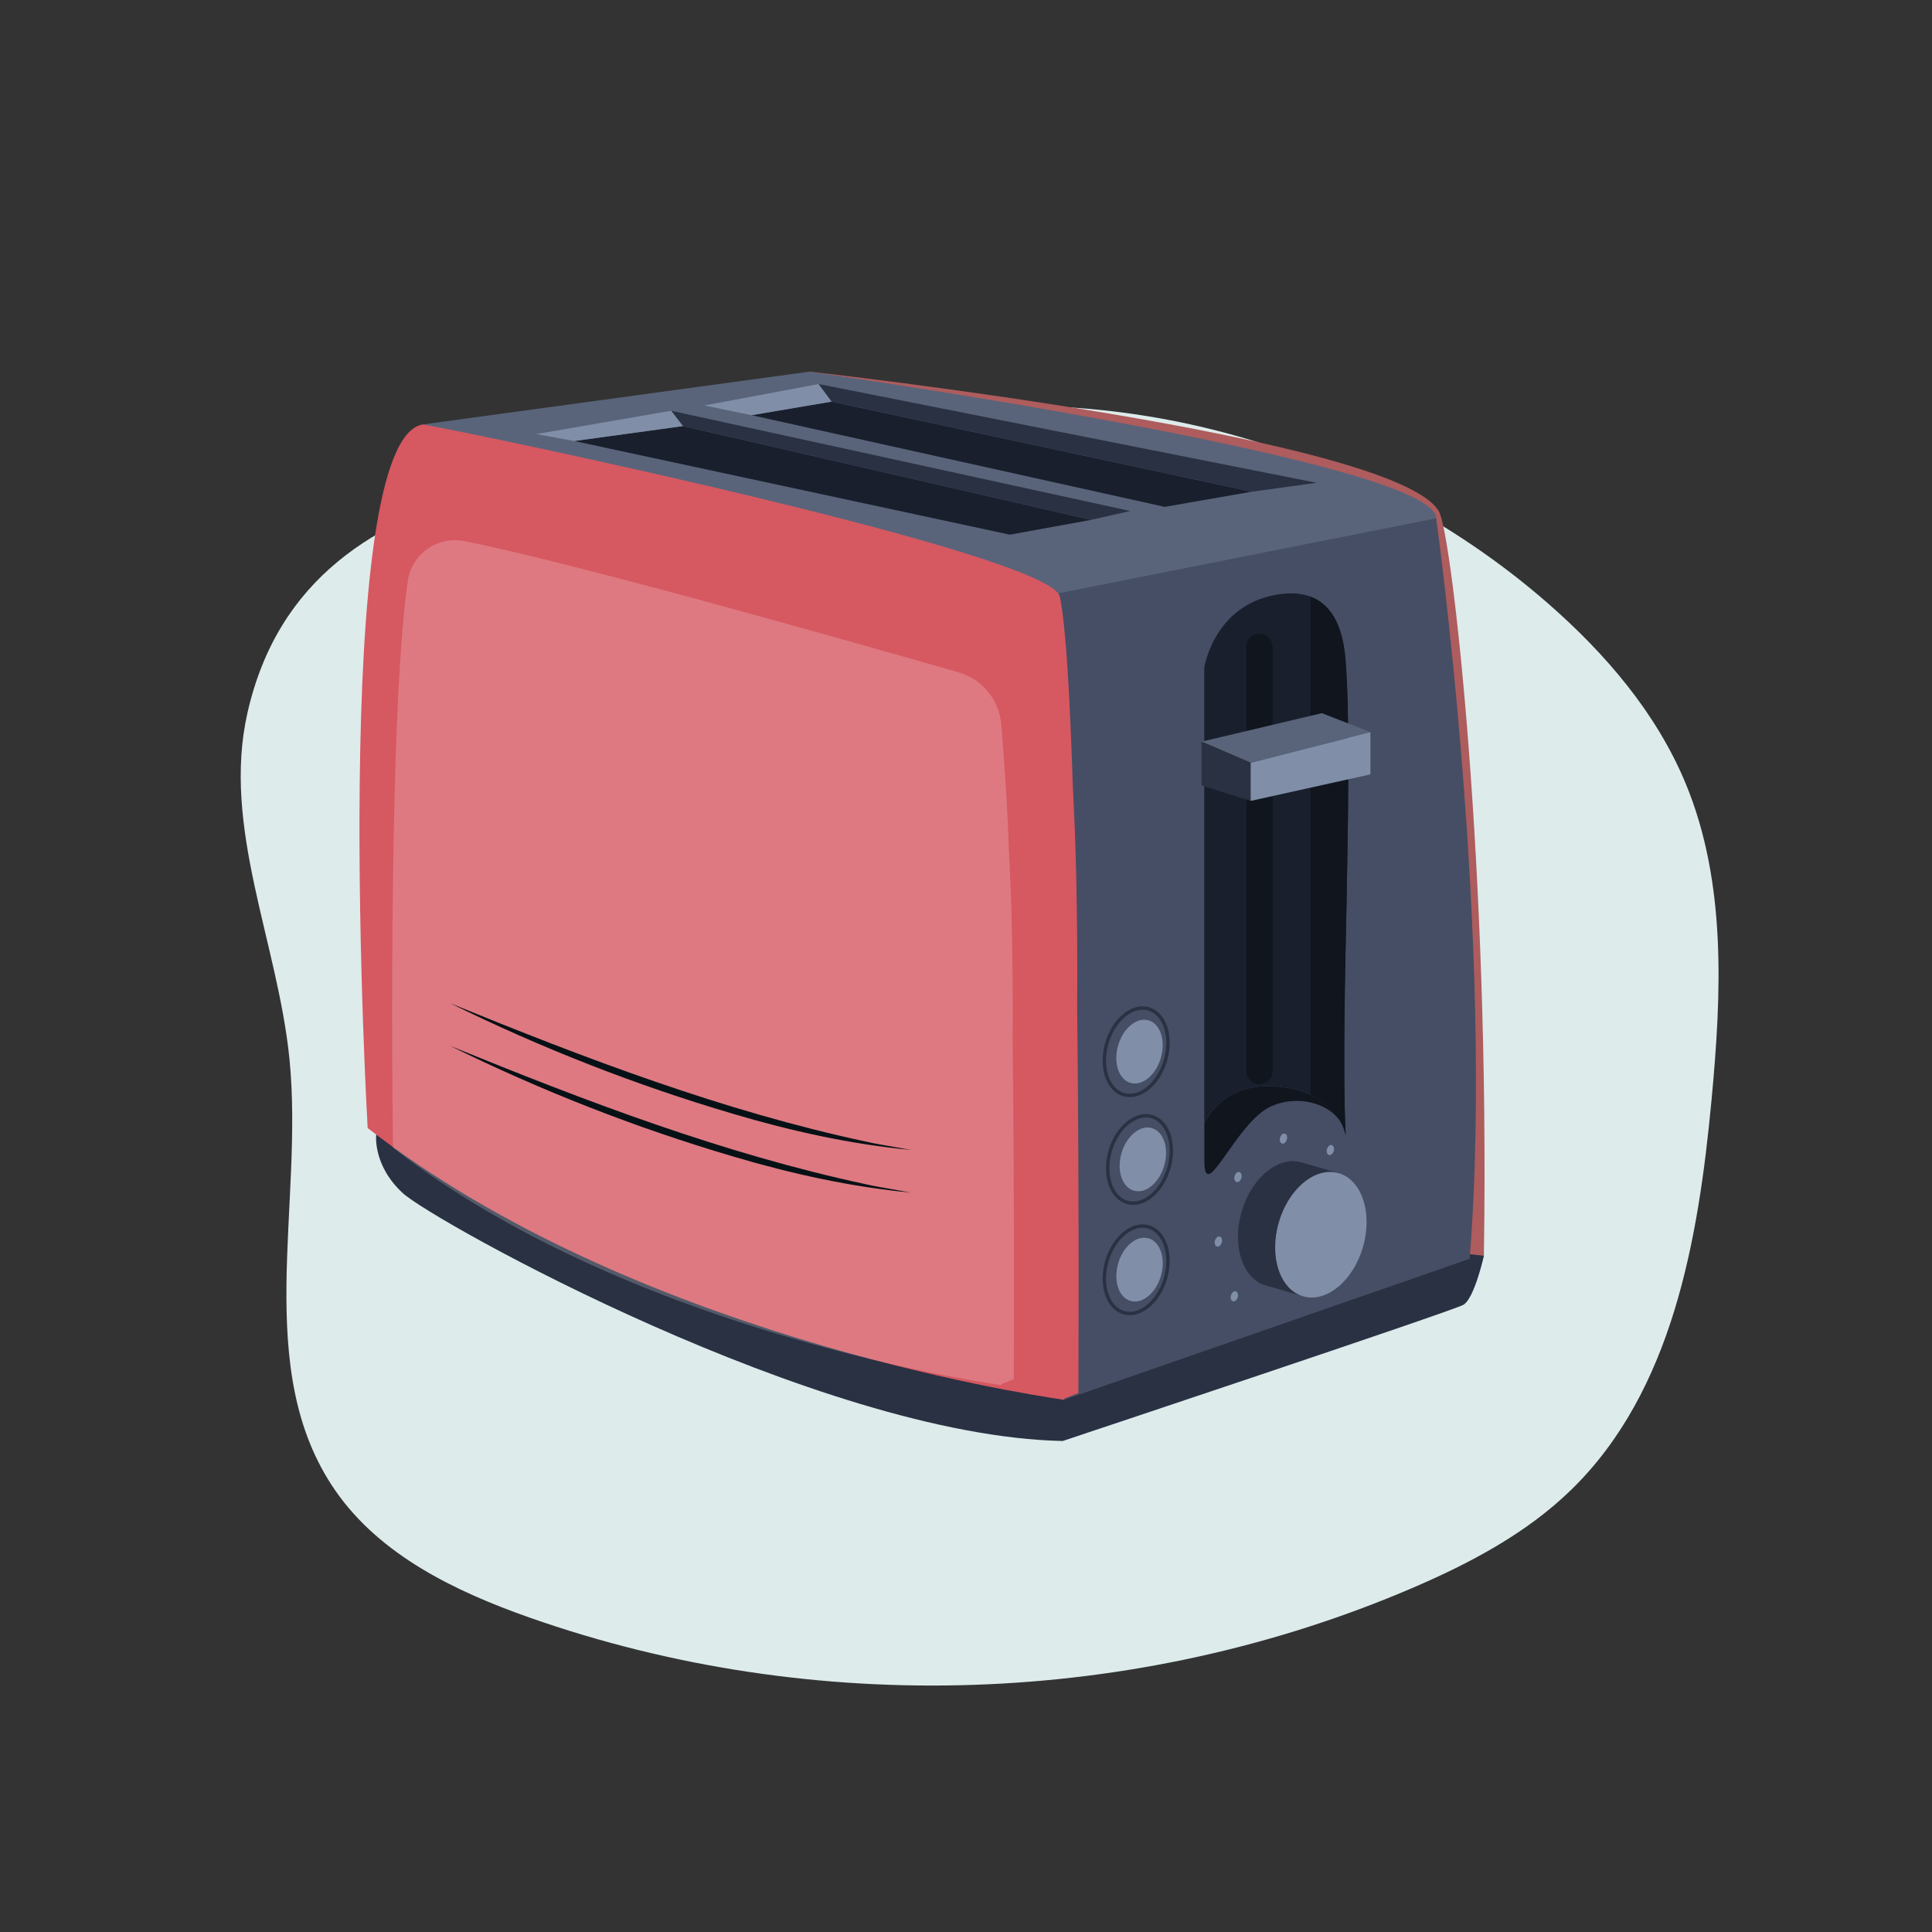 <?xml version="1.0" encoding="UTF-8"?>
<svg id="a" data-name="Lag 1" xmlns="http://www.w3.org/2000/svg" width="400" height="400" viewBox="0 0 400 400">
  <rect x="0" y="0" width="400" height="400" fill="#333333" stroke="none"/>
  <defs>
    <style>
      .b {
        fill: #59647a;
      }

      .b, .c, .d, .e, .f, .g, .h, .i, .j, .k, .l {
        stroke-width: 0px;
      }

      .c {
        fill: #191f2d;
      }

      .d {
        fill: #ae5c5d;
      }

      .e {
        fill: #454e64;
      }

      .f {
        fill: #ddebeb;
      }

      .g {
        fill: #061116;
      }

      .h {
        fill: #10151e;
      }

      .i {
        fill: #808ea7;
      }

      .j {
        fill: #293143;
      }

      .k {
        fill: #fff;
        opacity: .2;
      }

      .m {
        fill: none;
        stroke: #293143;
        stroke-miterlimit: 10;
        stroke-width: .7px;
      }

      .l {
        fill: #d65861;
      }
    </style>
  </defs>
  <g>
    <path class="f" d="m51.24,147.56c-5.38,23.66,6.28,47.56,8.69,71.7,3.03,30.31-7.85,64.32,9.5,89.35,9.28,13.4,24.86,20.89,40.23,26.3,58.79,20.68,125.31,18.47,182.6-6.07,11.98-5.13,23.75-11.33,33.08-20.43,20.89-20.38,26.27-51.56,29.01-80.62,2.08-22.09,3.13-45.18-5.39-65.67-6.05-14.54-16.59-26.82-28.45-37.18-39.33-34.36-95.39-49.05-146.08-36.44-42.26,10.51-110.51,3.35-123.19,59.05Z"/>
    <g>
      <path class="d" d="m304.27,260.63s2.94.1,2.95-.66c1.28-79.76-6.55-148.89-9.26-153.99-8.24-15.53-130.39-29.04-130.39-29.04l136.7,183.69Z"/>
      <path class="j" d="m77.89,234.9s-.78,6.27,5.44,12.07c6.23,5.8,86.21,50.38,136.7,51.37,0,0,80.64-26.88,82.94-28.19,2.29-1.31,4.26-10.16,4.26-10.16l-229.34-25.08Z"/>
      <path class="b" d="m87.59,87.87l79.98-10.92s129.93,18.43,129.77,30.38c-.09,7.3-81.04,18.89-81.04,18.89l-128.72-38.35Z"/>
      <path class="e" d="m297.35,107.32s12.17,87.42,6.92,153.31l-83.92,29.17-1.28-166.95,78.27-15.54Z"/>
      <path class="c" d="m278.58,196.71c.64-29.71.86-48.73,0-59.99-.98-12.92-7.93-14.75-14.5-13.56-12.78,2.32-14.75,15.03-14.75,15.03v94.41s3.11-7.54,12.62-7.7c8.12-.14,11.91,2.8,14.53,6.03.22.22.43.45.63.69.23.28.43.61.63.98h0c.38.71.65,1.57.86,2.42-.27-5.29-.48-16.56-.02-38.31Z"/>
      <path class="h" d="m278.58,136.72c-.61-8.06-3.54-11.8-7.25-13.19v103.14s0,0,0,0c2.27,1.12,3.86,2.65,5.16,4.26.22.22.43.45.63.69.23.28.43.61.63.98h0c.38.71.65,1.57.86,2.42-.27-5.29-.48-16.56-.02-38.31.64-29.71.86-48.73,0-59.99Z"/>
      <path class="h" d="m263.27,229c4.76-2.06,10.24-1,13.22,1.94-2.62-3.24-6.41-6.17-14.53-6.03-9.51.16-12.62,7.7-12.62,7.7v7.64c0,9.61,6.56-8.05,13.93-11.25Z"/>
      <ellipse class="i" cx="235.92" cy="217.72" rx="6.74" ry="4.61" transform="translate(-38.45 384.4) rotate(-73.98)"/>
      <ellipse class="m" cx="235.23" cy="217.74" rx="9.24" ry="6.32" transform="translate(-38.97 383.76) rotate(-73.98)"/>
      <ellipse class="i" cx="236.61" cy="240.03" rx="6.74" ry="4.61" transform="translate(-59.39 401.22) rotate(-73.98)"/>
      <ellipse class="m" cx="235.92" cy="240.05" rx="9.24" ry="6.32" transform="translate(-59.91 400.57) rotate(-73.98)"/>
      <ellipse class="i" cx="235.92" cy="262.86" rx="6.74" ry="4.61" transform="translate(-81.83 417.08) rotate(-73.98)"/>
      <ellipse class="i" cx="255.55" cy="268.38" rx="1.07" ry=".73" transform="translate(-72.93 439.95) rotate(-73.98)"/>
      <ellipse class="i" cx="252.24" cy="257.04" rx="1.07" ry=".73" transform="translate(-64.42 428.56) rotate(-73.98)"/>
      <ellipse class="i" cx="256.31" cy="243.68" rx="1.07" ry=".73" transform="translate(-48.64 422.8) rotate(-73.98)"/>
      <ellipse class="i" cx="265.72" cy="235.72" rx="1.07" ry=".73" transform="translate(-34.17 426.08) rotate(-73.98)"/>
      <ellipse class="i" cx="275.43" cy="238.1" rx="1.07" ry=".73" transform="translate(-29.43 437.13) rotate(-73.98)"/>
      <ellipse class="m" cx="235.23" cy="262.88" rx="9.24" ry="6.32" transform="translate(-82.36 416.44) rotate(-73.98)"/>
      <path class="j" d="m262.11,266.17c-4.82-1.38-7.09-8.21-5.06-15.26s7.57-11.63,12.39-10.25l7.69,2.21-7.32,25.5-7.69-2.21Z"/>
      <path class="h" d="m259.91,131.36h0c1.75-.57,3.55.73,3.55,2.57v87.82c0,1.07-.63,2.04-1.62,2.48h0c-1.79.78-3.79-.52-3.79-2.48v-87.82c0-1.17.75-2.2,1.86-2.57Z"/>
      <polygon class="b" points="248.77 153.55 258.93 157.92 283.73 151.58 273.68 147.65 248.77 153.55"/>
      <polygon class="j" points="248.77 153.55 248.77 162.62 258.93 165.82 258.93 157.92 248.77 153.55"/>
      <polygon class="i" points="258.93 165.82 283.73 160.33 283.73 151.58 258.93 157.92 258.93 165.82"/>
      <polygon class="c" points="141.4 88.22 118.9 91.31 209.09 110.7 225.91 107.63 141.4 88.22"/>
      <polygon class="c" points="155.61 85.96 241.14 104.94 259.18 101.8 172.2 83.15 155.61 85.96"/>
      <polygon class="j" points="141.4 88.22 225.91 107.63 234.01 105.8 138.95 85.04 141.4 88.22"/>
      <polyline class="i" points="141.4 88.22 138.95 85.04 111.03 89.87 118.9 91.31 141.4 88.22"/>
      <polygon class="i" points="155.61 85.96 145.83 83.95 169.49 79.51 172.2 83.15 155.61 85.96"/>
      <polygon class="j" points="169.49 79.51 272.62 99.96 259.18 101.8 172.2 83.15 169.49 79.51"/>
      <ellipse class="i" cx="273.47" cy="255.63" rx="13.27" ry="9.08" transform="translate(-47.7 447.94) rotate(-73.98)"/>
    </g>
    <path class="l" d="m223.02,208.21c.12-18.88-.26-33.8-.91-45.51-.58-18.41-1.43-33.21-2.68-39.16-1.83-8.78-117.41-33.07-131.84-35.67-19.67,2.94-11.47,145.68-11.47,145.68,54.62,42.56,135.99,55.08,143.65,56.18,0,.03,0,.06,0,.08l.15-.06c.28.04.43.06.43.06,0-.08,0-.16.01-.24l2.91-1.14s.21-39.54-.26-80.22Z"/>
  </g>
  <path class="k" d="m209.66,215.49c.1-16.49-.22-29.53-.79-39.76-.29-9.17-1.01-18.99-1.57-25.75-.43-5.09-3.94-9.37-8.84-10.78-21.37-6.14-79.32-22.59-102.29-27.17-5.57-1.11-10.94,2.64-11.75,8.27-4.31,29.99-3.06,117.32-3.06,117.32,47.71,37.18,118.78,48.11,125.47,49.07,0,.02,0,.05,0,.07l.13-.05c.24.03.38.05.38.05,0-.07,0-.14.01-.21l2.54-1s.18-34.53-.23-70.07Z"/>
  <path class="g" d="m93.14,207.68c28.05,11.45,56.55,22.35,86.25,28.7.75.18,2.31.49,3.08.61,2.06.35,4.13.72,6.19,1.1-12.54-1.18-24.91-3.93-36.97-7.51-20.12-5.93-39.74-13.63-58.54-22.9h0Z"/>
  <path class="g" d="m93.14,216.51c28.05,11.45,56.55,22.35,86.25,28.7.75.18,2.31.49,3.08.61,2.06.35,4.13.72,6.19,1.1-12.54-1.18-24.91-3.93-36.97-7.51-20.12-5.93-39.74-13.63-58.54-22.9h0Z"/>
</svg>
